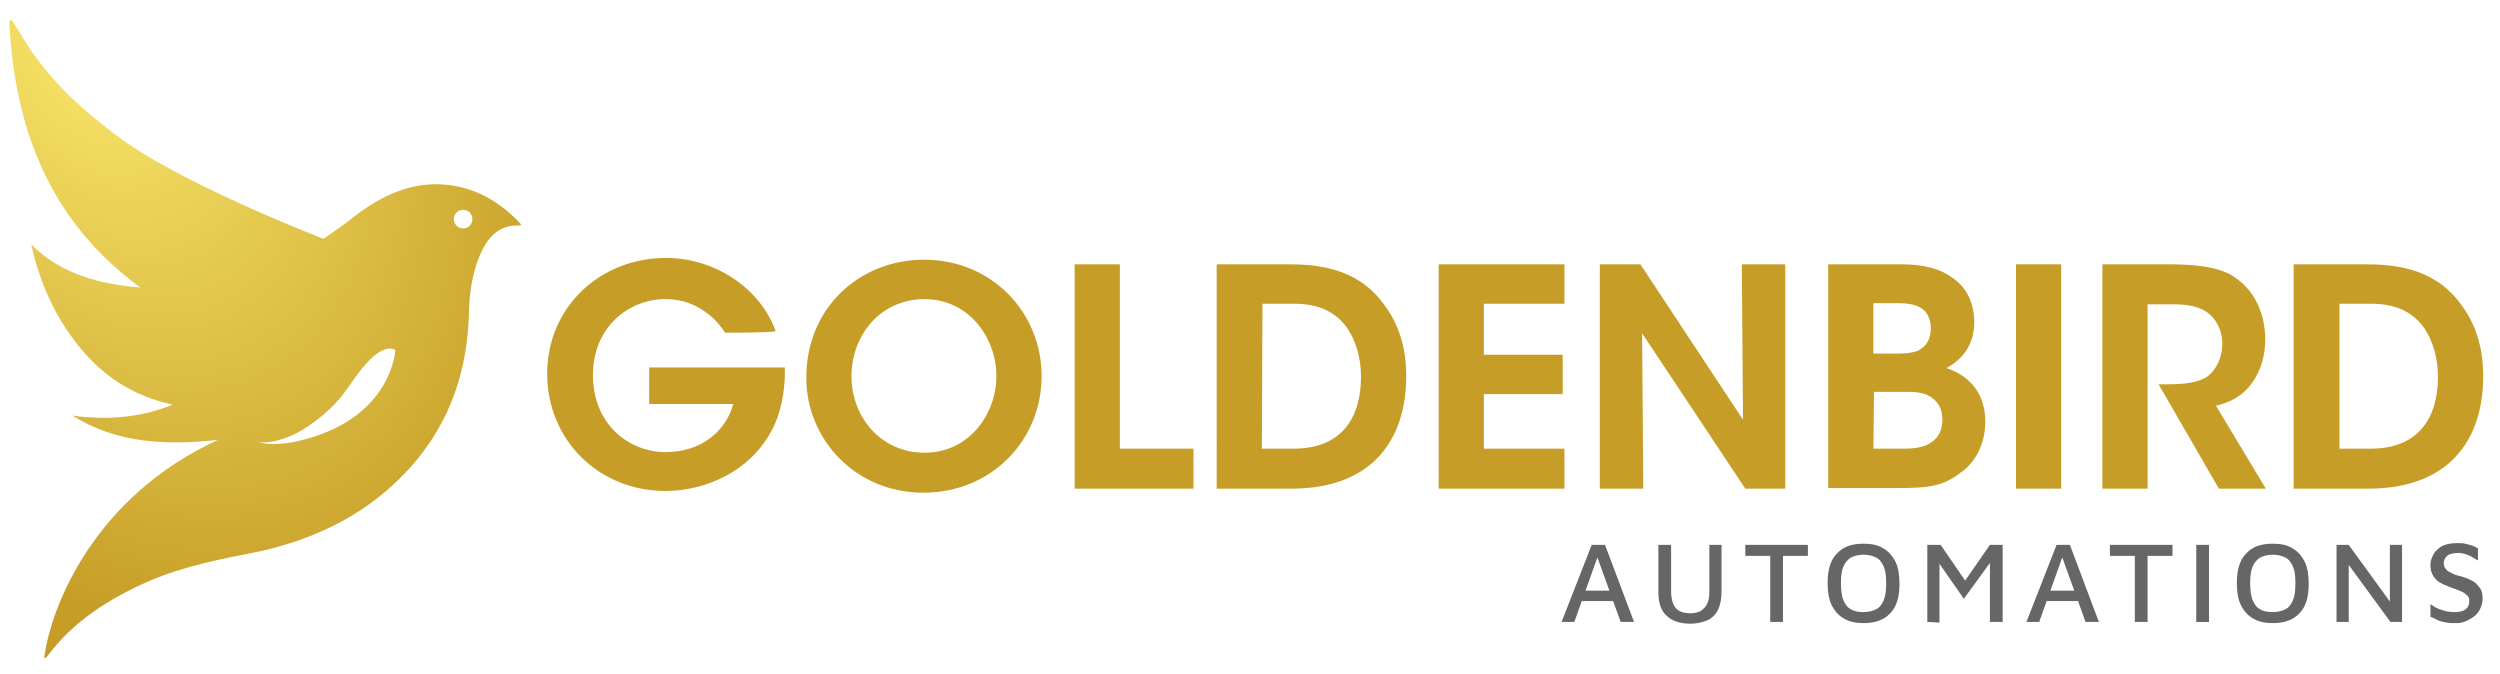 <?xml version="1.0" encoding="utf-8"?>
<!-- Generator: Adobe Illustrator 25.2.1, SVG Export Plug-In . SVG Version: 6.00 Build 0)  -->
<svg version="1.1" id="Layer_1" xmlns="http://www.w3.org/2000/svg" xmlns:xlink="http://www.w3.org/1999/xlink" x="0px" y="0px"
	 viewBox="0 0 431.3 116.2" style="enable-background:new 0 0 431.3 116.2;" xml:space="preserve">
<style type="text/css">
	.st0{fill:#666666;}
	.st1{fill:url(#SVGID_1_);}
	.st2{fill:#C69D27;}
</style>
<g>
	<g>
		<g>
			<path class="st0" d="M269.4,107.3l5.2-13.3h2.3l5,13.3h-2.3l-4.4-12.2L276,95l-4.4,12.3L269.4,107.3L269.4,107.3z M271.9,103.7
				l0.6-1.8h6.3l0.2,1.8H271.9z"/>
			<path class="st0" d="M291.6,107.6c-1.8,0-3.2-0.5-4.1-1.4c-1-0.9-1.4-2.3-1.4-4.1V94h2.2v8.1c0,1.2,0.3,2.2,0.8,2.8
				c0.5,0.6,1.4,0.9,2.5,0.9c1.1,0,1.9-0.3,2.4-0.9c0.6-0.6,0.9-1.5,0.9-2.8V94h2.1v8.1c0,1.2-0.2,2.2-0.6,3.1
				c-0.4,0.8-1,1.4-1.8,1.8C293.6,107.4,292.7,107.6,291.6,107.6z"/>
			<path class="st0" d="M305.4,107.3V95.9h-4.3V94h10.8v1.9h-4.3v11.4H305.4z"/>
			<path class="st0" d="M321.5,107.5c-1.3,0-2.4-0.2-3.4-0.8c-0.9-0.5-1.6-1.3-2.1-2.3c-0.5-1-0.7-2.3-0.7-3.8c0-2.3,0.5-4,1.6-5.1
				c1.1-1.2,2.6-1.7,4.6-1.7c1.3,0,2.5,0.2,3.4,0.8c0.9,0.5,1.6,1.3,2.1,2.3c0.5,1,0.7,2.3,0.7,3.8c0,2.3-0.5,4-1.6,5.1
				C325.1,106.9,323.6,107.5,321.5,107.5z M321.5,105.6c0.9,0,1.6-0.2,2.2-0.5c0.6-0.3,1-0.9,1.3-1.6c0.3-0.7,0.4-1.7,0.4-2.9
				c0-1.2-0.1-2.1-0.4-2.8c-0.3-0.7-0.7-1.3-1.3-1.6c-0.6-0.3-1.3-0.5-2.2-0.5c-0.9,0-1.6,0.2-2.2,0.5c-0.6,0.4-1,0.9-1.3,1.6
				s-0.4,1.7-0.4,2.8s0.1,2.1,0.4,2.9c0.3,0.7,0.7,1.3,1.3,1.6C319.9,105.5,320.7,105.6,321.5,105.6z"/>
			<path class="st0" d="M332.5,107.3V94h2.3l4.8,7l-1.3,0.2l5-7.2h2.2v13.3h-2.2V95.9l0.6,0.4l-5.1,7l-4.8-6.9l0.6-0.6v11.6
				L332.5,107.3L332.5,107.3z"/>
			<path class="st0" d="M349.6,107.3l5.2-13.3h2.3l5,13.3h-2.3l-4.4-12.2l0.8-0.1l-4.4,12.3L349.6,107.3L349.6,107.3z M352.2,103.7
				l0.6-1.8h6.3l0.2,1.8H352.2z"/>
			<path class="st0" d="M368.3,107.3V95.9H364V94h10.8v1.9h-4.3v11.4H368.3z"/>
			<path class="st0" d="M378.9,107.3V94h2.2v13.3H378.9z"/>
			<path class="st0" d="M392.1,107.5c-1.3,0-2.4-0.2-3.4-0.8c-0.9-0.5-1.6-1.3-2.1-2.3c-0.5-1-0.7-2.3-0.7-3.8c0-2.3,0.5-4,1.6-5.1
				c1.1-1.2,2.6-1.7,4.6-1.7c1.3,0,2.5,0.2,3.4,0.8c0.9,0.5,1.6,1.3,2.1,2.3c0.5,1,0.7,2.3,0.7,3.8c0,2.3-0.5,4-1.6,5.1
				C395.7,106.9,394.2,107.5,392.1,107.5z M392.1,105.6c0.9,0,1.6-0.2,2.2-0.5c0.6-0.3,1-0.9,1.3-1.6c0.3-0.7,0.4-1.7,0.4-2.9
				c0-1.2-0.1-2.1-0.4-2.8c-0.3-0.7-0.7-1.3-1.3-1.6c-0.6-0.3-1.3-0.5-2.2-0.5c-0.9,0-1.6,0.2-2.2,0.5c-0.6,0.4-1,0.9-1.3,1.6
				c-0.3,0.7-0.4,1.7-0.4,2.8s0.1,2.1,0.4,2.9c0.3,0.7,0.7,1.3,1.3,1.6C390.5,105.5,391.3,105.6,392.1,105.6z"/>
			<path class="st0" d="M403.1,107.3V94h2.1l7.7,10.6l-0.6,1.2V94h2.1v13.3h-2l-7.9-10.8l0.7-1v11.8H403.1z"/>
			<path class="st0" d="M423.8,107.5c-0.7,0-1.2,0-1.8-0.1c-0.5-0.1-1-0.2-1.4-0.4c-0.4-0.2-0.8-0.4-1.3-0.6v-2.2
				c0.5,0.4,1.1,0.8,1.9,1c0.7,0.3,1.5,0.4,2.4,0.4c0.8,0,1.4-0.2,1.8-0.5c0.4-0.3,0.6-0.8,0.6-1.4c0-0.5-0.1-0.8-0.5-1.1
				c-0.3-0.3-0.7-0.5-1.2-0.7c-0.5-0.2-1-0.4-1.6-0.6c-0.4-0.2-0.8-0.3-1.2-0.5s-0.8-0.4-1.1-0.7c-0.3-0.3-0.6-0.6-0.8-1.1
				c-0.2-0.4-0.3-0.9-0.3-1.6c0-0.4,0.1-0.9,0.3-1.3c0.2-0.4,0.4-0.9,0.8-1.2c0.4-0.4,0.8-0.7,1.4-0.9c0.6-0.2,1.3-0.3,2.1-0.3
				c0.5,0,1,0,1.4,0.1s0.8,0.2,1.1,0.3c0.4,0.1,0.7,0.3,1.1,0.5v2.1c-0.3-0.2-0.7-0.4-1-0.6s-0.7-0.3-1.1-0.5
				c-0.4-0.1-0.8-0.2-1.3-0.2c-0.6,0-1,0.1-1.4,0.2c-0.4,0.1-0.6,0.4-0.8,0.6c-0.2,0.3-0.3,0.6-0.3,0.9c0,0.5,0.1,0.8,0.4,1.1
				c0.2,0.3,0.6,0.5,1,0.7s0.9,0.4,1.5,0.5c0.5,0.2,1,0.3,1.4,0.5s0.9,0.4,1.2,0.7s0.6,0.6,0.9,1.1c0.2,0.4,0.3,0.9,0.3,1.6
				c0,0.7-0.2,1.3-0.5,1.9s-0.8,1.1-1.5,1.5S424.9,107.5,423.8,107.5z"/>
		</g>
	</g>
	
		<radialGradient id="SVGID_1_" cx="15.462" cy="129.545" r="109.591" gradientTransform="matrix(0.513 0.858 0.59 -0.353 -69.6 41.05)" gradientUnits="userSpaceOnUse">
		<stop  offset="0" style="stop-color:#F8E66A"/>
		<stop  offset="1" style="stop-color:#C69D27"/>
	</radialGradient>
	<path class="st1" d="M76.1,31.8c-6.3-0.3-11.5,2.7-16.2,6.5c-1.6,1.2-4.1,2.9-4.1,2.9s-23.6-9.1-34.7-17.1
		C14.9,19.6,9.3,14.6,5,8.2C4,6.6,3,5,2,3.4C1.9,3.5,1.7,3.6,1.6,3.7C2.5,22,8.4,38,24.2,49.6c-7.3-0.6-13.7-2.4-18.8-7.4
		c1.4,6.4,4,12.3,8.1,17.4c4.2,5.3,9.6,8.8,16.3,10.2c-5.6,2.3-11.4,2.7-17.3,1.9c7.8,4.9,16.4,5.1,25.1,4.2
		c-21.2,9.7-28.8,28.5-30,37.7c0.2-0.1,0.4-0.2,0.5-0.3c4.5-6.1,10.7-10,17.5-13c6.2-2.7,12.8-3.9,19.3-5.2
		C55.1,92.8,64,88.3,71,80.4c6.7-7.6,9.7-16.6,9.9-26.6c0.1-3.4,0.6-6.7,1.9-9.8c1.3-3,3.2-5.2,6.7-5.1c0.1,0,0.2,0.1,0.4-0.2
		C86.2,34.7,81.7,32.1,76.1,31.8z M55.4,74.9c-5.7,2.1-9.5,1.9-10.8,1.3c-0.3-0.1-0.4-0.2-0.4-0.2s0.2,0.1,0.4,0.2
		c0.9,0.3,4.5,0.2,8.9-2.9c6-4.2,6.5-7.1,9.8-10.7c3.3-3.6,4.9-2.2,4.9-2.2S67.7,70.4,55.4,74.9z M79.9,39.4c-0.9,0-1.6-0.7-1.6-1.6
		s0.7-1.6,1.6-1.6s1.6,0.7,1.6,1.6S80.8,39.4,79.9,39.4z"/>
	<g>
		<path class="st2" d="M125.1,57.4c-0.8-1.2-1.7-2.3-2.9-3.2c-2-1.6-4.4-2.6-7.4-2.6c-6.2,0-12.5,4.7-12.5,13.1
			c0,8.7,6.4,13.3,12.5,13.3c3.1,0,5.7-0.9,7.7-2.4c2-1.5,3.4-3.6,4-5.9H112v-6.3h23.4c0.1,2.6-0.3,6.5-1.7,9.7
			c-3.6,8.1-11.9,11.6-18.9,11.6c-11.6,0-20.4-8.9-20.4-20.2c0-11.6,9.2-20,20.5-20c8.7,0,16.4,5.5,18.9,12.6
			C133.9,57.4,125.1,57.4,125.1,57.4z"/>
		<path class="st2" d="M139.1,65.2c0-12.4,9.5-20.4,20.3-20.4c11.7,0,20.3,9.1,20.3,20.1S171.1,85,159.3,85
			C147.4,85,139.1,75.6,139.1,65.2L139.1,65.2z M146.9,64.9c0,7.1,5.1,13.2,12.6,13.2c7.8,0,12.4-6.8,12.4-13.2
			c0-6.5-4.6-13.3-12.5-13.3C151.7,51.7,146.9,58,146.9,64.9L146.9,64.9L146.9,64.9z"/>
		<path class="st2" d="M185.4,45.6h7.8v31.8h12.7v6.9h-20.5L185.4,45.6L185.4,45.6z"/>
		<path class="st2" d="M209.9,45.6h12.3c4.8,0,11.8,0.5,16.4,6.7c2.8,3.6,4,7.8,4,12.6c0,10.9-5.8,19.4-19.8,19.4h-12.9L209.9,45.6
			L209.9,45.6z M217.7,77.4h5.5c8.4,0,11.6-5.5,11.6-12.4c0-3-0.8-6.3-2.6-8.7c-1.6-2.1-4.2-3.9-8.9-3.9h-5.5L217.7,77.4L217.7,77.4
			z"/>
		<path class="st2" d="M248.2,45.6h21.7v6.8h-13.9v8.8h13.6V68h-13.6v9.4h13.9v6.9h-21.7V45.6z"/>
		<path class="st2" d="M300.7,72.4l-0.2-26.8h7.5v38.7h-6.9l-17.8-26.8l0.2,26.8H276V45.6h7L300.7,72.4z"/>
		<path class="st2" d="M315.4,45.6h12.7c3.8,0,6.7,0.8,8.7,2.3c2.6,1.7,3.8,4.6,3.8,7.7c0,3.6-1.8,6.3-4.8,7.9
			c6.5,2.2,6.7,7.6,6.7,9.3c0,3.5-1.5,6.8-4.2,8.7c-3.1,2.4-5.5,2.7-11,2.7h-11.9L315.4,45.6L315.4,45.6z M323.2,61h4.3
			c1.1,0,2.4-0.1,3.4-0.5c1.5-0.8,2.2-2,2.2-3.9c0-2-1-3.2-2.1-3.7c-0.9-0.4-2-0.6-3.5-0.6h-4.3L323.2,61L323.2,61z M323.2,77.4h5.5
			c1,0,2.4-0.1,3.6-0.6c1.6-0.7,2.8-2,2.8-4.4c0-2.2-1.1-3.6-2.7-4.3c-1.2-0.5-2.6-0.5-3.9-0.5h-5.2L323.2,77.4L323.2,77.4z"/>
		<path class="st2" d="M347.8,45.6h7.8v38.7h-7.8V45.6z"/>
		<path class="st2" d="M362.7,45.6h11.7c6,0,9.5,0.9,11.5,2.5c3.2,2.3,4.9,6.2,4.9,10.5c0,2.8-0.8,5.3-2.1,7.2
			c-1.7,2.5-3.9,3.6-6.4,4.2l8.6,14.3h-8.1l-10.4-18h1.5c2.6,0,5.3-0.2,7-1.4c1.5-1.2,2.5-3.3,2.5-5.6c0-2.3-1.1-4.5-2.9-5.6
			c-1.4-0.9-3.3-1.2-5.5-1.2h-4.5v31.8h-7.8V45.6z"/>
		<path class="st2" d="M395.7,45.6H408c4.8,0,11.8,0.5,16.4,6.7c2.8,3.6,4,7.8,4,12.6c0,10.9-5.8,19.4-19.8,19.4h-12.9L395.7,45.6
			L395.7,45.6z M403.5,77.4h5.5c8.4,0,11.6-5.5,11.6-12.4c0-3-0.8-6.3-2.6-8.7c-1.6-2.1-4.2-3.9-8.9-3.9h-5.5V77.4z"/>
	</g>
</g>
</svg>
